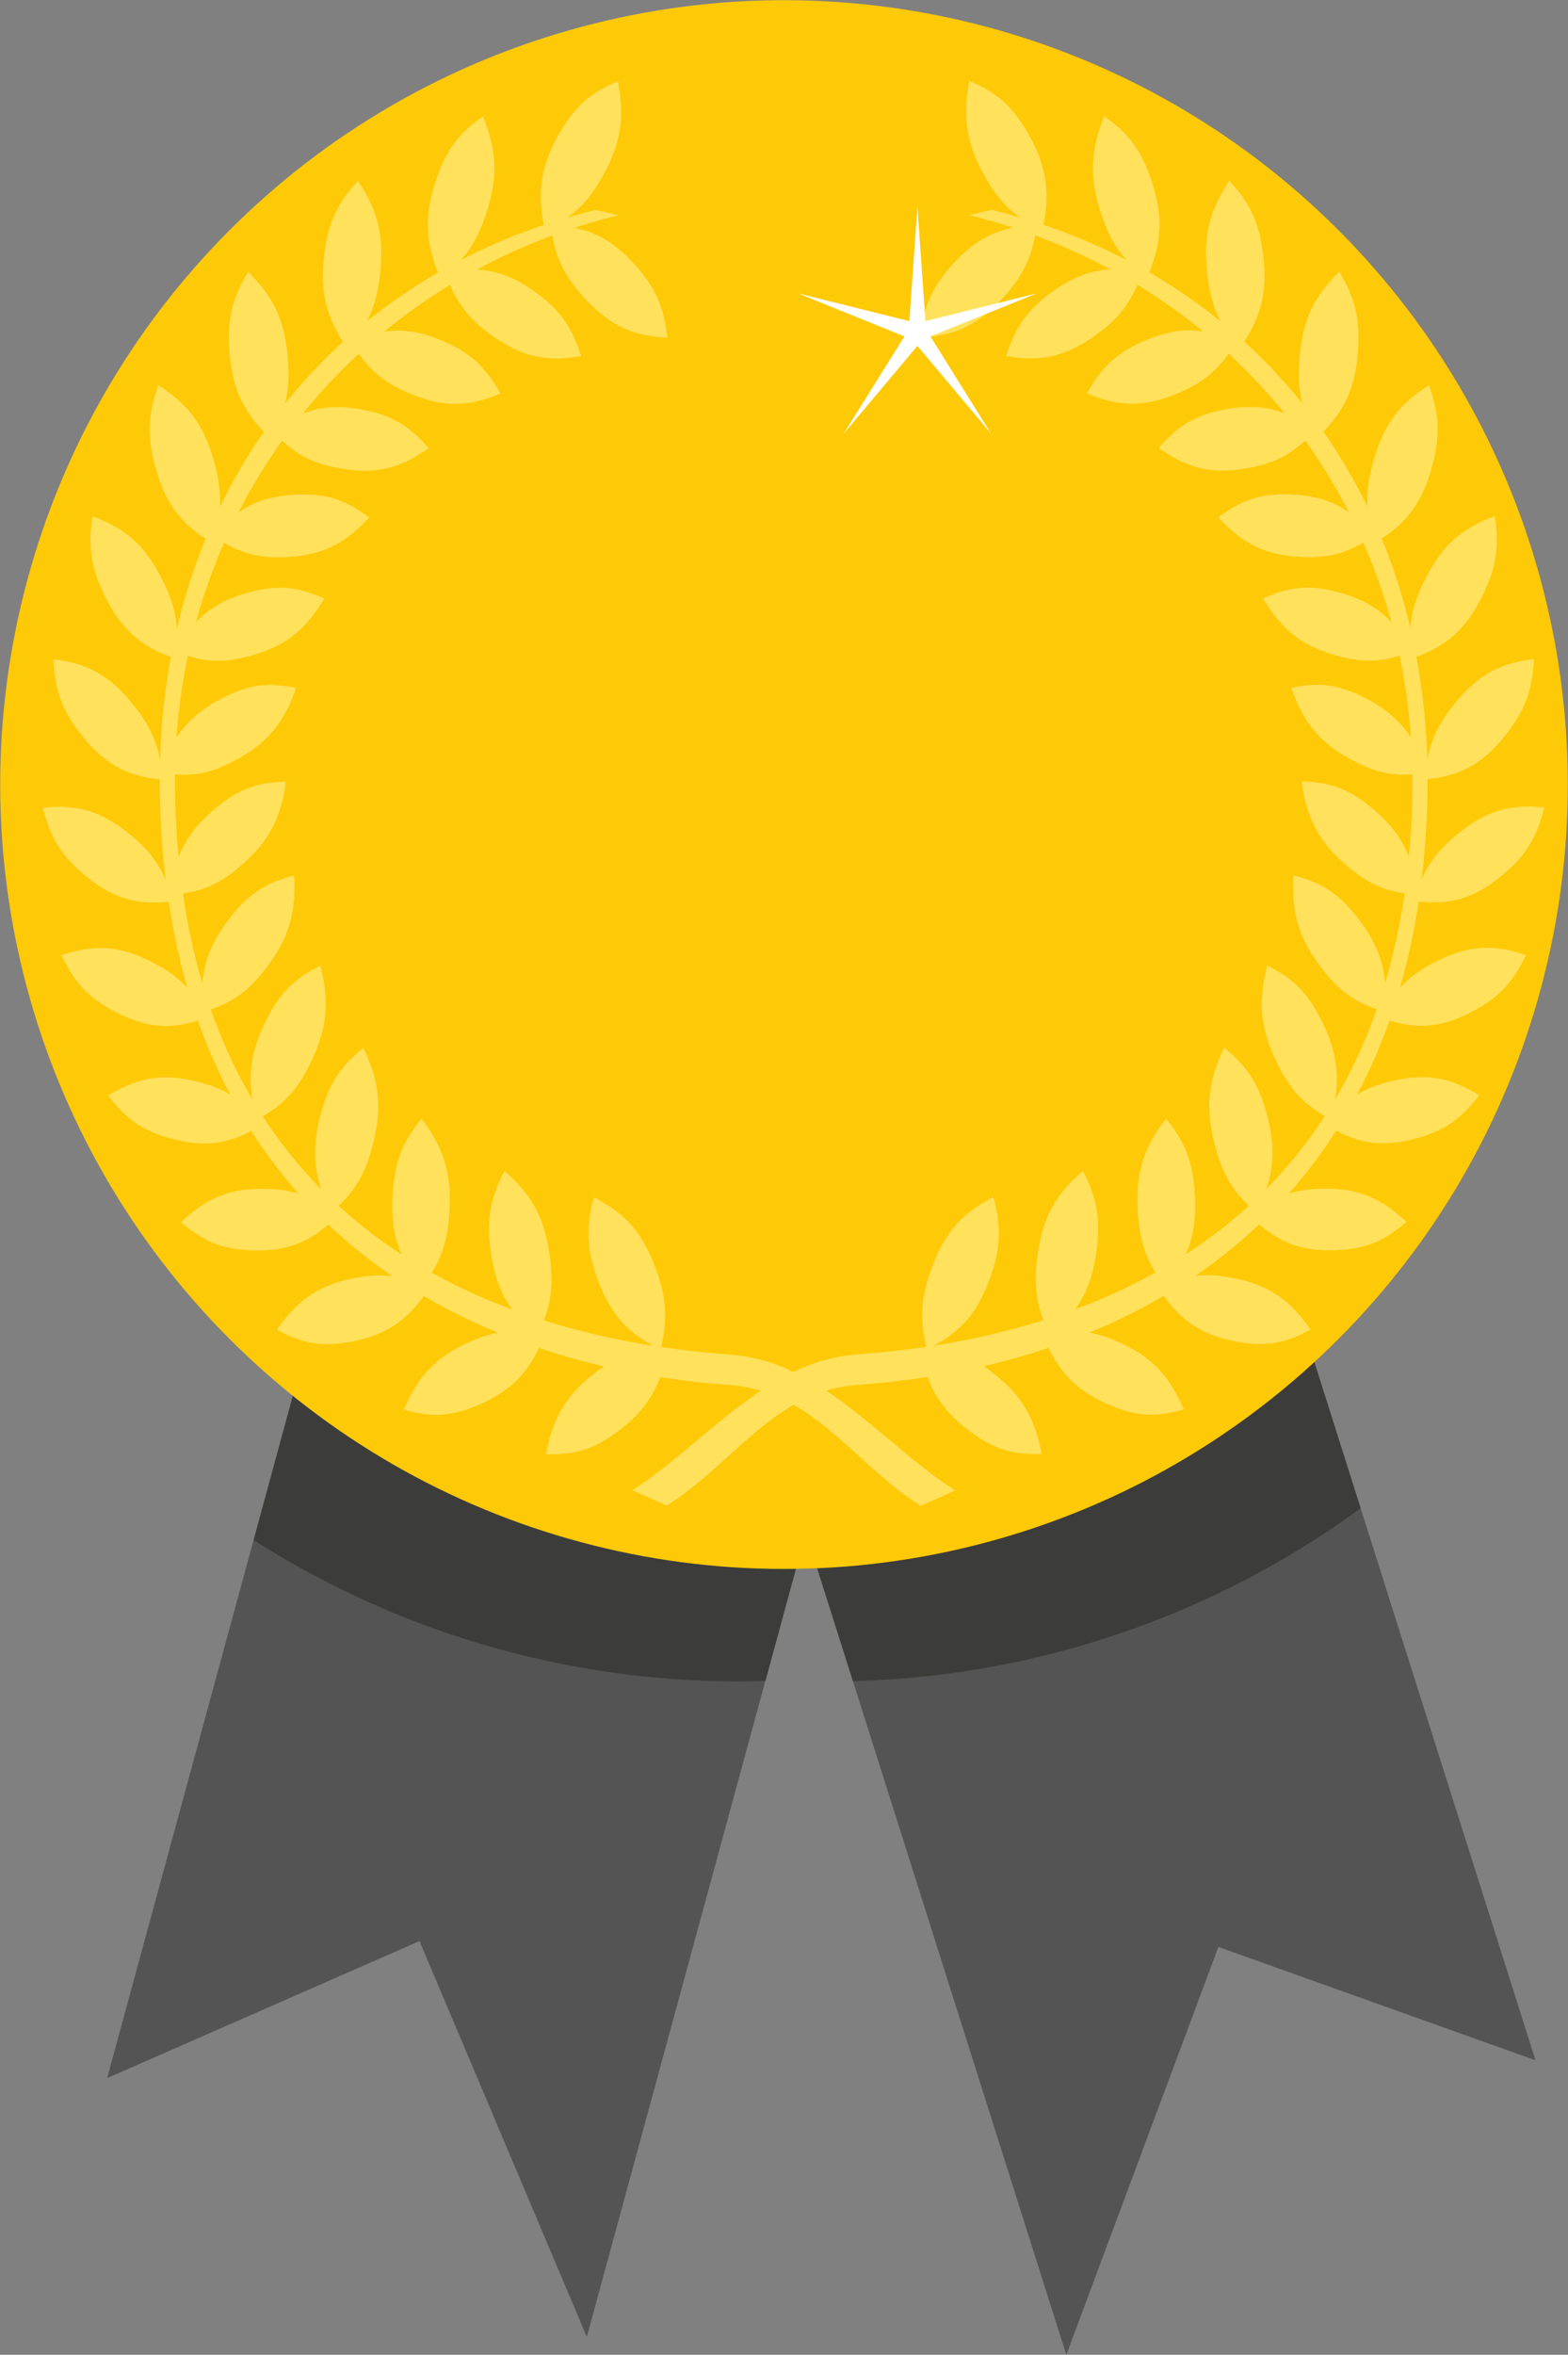 <svg xmlns="http://www.w3.org/2000/svg" viewBox="0 0 778.61 1168.44"><rect x="0" y="0" width="778.61" height="1168.44" fill="#808080" stroke="none"/><defs><style>.cls-1{fill:#555454;}.cls-2{fill:#3c3c3b;}.cls-3{fill:#fec906;}.cls-4{fill:#ffe15c;}.cls-5{fill:#fff;}</style></defs><title>selo2</title><g id="Camada_2" data-name="Camada 2"><g id="Capa_1" data-name="Capa 1"><path class="cls-1" d="M628.6,600c-37.86,127.7-140.08,191.88-232.92,146.3l133.81,422.16L605,966.06l157.47,56.24Z"/><path class="cls-1" d="M272.18,743.53c-47.86-25.8-83.79-76.4-103.22-137.38l-115.76,425,155.11-68,83.08,196.41L404.6,743.91C363.4,765.86,316.55,767.45,272.18,743.53Z"/><path class="cls-2" d="M423.54,834.16a446.55,446.55,0,0,0,252.1-85.77L628.6,600c-37.86,127.7-140.08,191.88-232.92,146.3Z"/><path class="cls-2" d="M272.18,743.53c-47.86-25.8-83.79-76.4-103.22-137.38l-43,158a447.29,447.29,0,0,0,254.12,69.91l24.55-90.15C363.4,765.86,316.55,767.45,272.18,743.53Z"/><circle class="cls-3" cx="389.31" cy="389.3" r="389.2" transform="translate(-161.25 389.31) rotate(-45)"/><path class="cls-4" d="M712.94,477.18c-7.55,3.82-13.1,7.77-17.79,13a332.2,332.2,0,0,0,9.3-42.86c16.38,1.81,28.19-1.94,41.58-13.09,11.59-9.64,17-18.38,20.87-33.57-17.42-1.77-29.23,1.84-43.15,13.21-8.62,7-13.89,13.53-17.8,22.48a415.17,415.17,0,0,0,2.9-45.31c0-1.47,0-2.94,0-4.4,16.82-1.76,27.82-8,38.94-22.14,9.47-12,13.09-21.78,13.9-37.49-17.38,2.14-28.23,8.3-39.64,22.53-7.4,9.22-11.33,17-13.34,27.34a330,330,0,0,0-5.4-51c15.44-5.5,24.72-14.06,32.67-30,6.94-13.87,8.59-24.22,6.33-39.77-16.59,6-26,14.42-34.41,30.87-4.57,8.95-6.94,16.39-7.56,24.77a293.87,293.87,0,0,0-14.23-44.49c13.31-8.67,20.45-19,25-35.85,4.1-15.11,3.7-25.62-1.52-40.32C694.54,200.65,687,211,681.94,229c-2.36,8.42-3.34,15.38-2.92,22.48a271.75,271.75,0,0,0-21.86-37.29c11.07-11.33,16-23,17.15-40.27,1.08-15.7-1.34-25.87-9.3-39.1-12.89,12.69-18.29,24.52-19.72,43.21-.66,8.56-.29,15.46,1.39,22.16a266.67,266.67,0,0,0-28.8-30.64c8.88-13.73,11.49-26.31,9.27-43.71-2-15.58-6.33-25-16.68-36.15-10.15,15.29-13.14,28-10.91,46.66,1.11,9.3,3,16.41,6.51,23.07a273.58,273.58,0,0,0-35.37-24.25c6.43-15.87,6.66-28.95,1-45.82-5-14.81-11.05-23-23.34-31.65-7,17.2-7.4,30.36-1.62,48.07,3.25,10,7,17,12.68,23.23a292.52,292.52,0,0,0-41.24-17.44c3.35-17.2,1.1-30.16-7.81-45.56-7.73-13.37-15.27-20.08-29-25.76-3.47,18.38-1.35,31.36,7.74,47.38,5.25,9.27,10.37,15.38,17.46,20.31q-7-2.06-14.15-3.8L481,106.73q11.24,2.72,22.1,6.27c-11.56,2.18-20.56,7.76-29.95,18.11-10.24,11.29-14.49,20.76-16.31,36.36,17.48-.83,28.7-6.17,41-19.5,9.21-10,13.69-18.45,16.19-31.16a292.36,292.36,0,0,1,37.44,16.9c-10,.41-18.93,3.93-28.84,11-12.19,8.76-18.18,17.06-23,31.92,17.26,3.08,29.27.36,43.9-9.94,10.48-7.37,16.45-14.37,21.26-25.39a288.92,288.92,0,0,1,32.66,23.18c-9.43-1.47-18.46.06-29,4.6-13.63,5.83-21.1,12.63-28.69,26.1,16.29,6.86,28.56,6.87,44.86.05,11.55-4.82,18.72-10.26,25.48-19.76a282.07,282.07,0,0,1,27.83,29.68c-9-3.59-18.15-4.13-29.43-2-14.46,2.67-23.09,7.66-33.13,19.13,14.6,10.35,26.61,13.1,43.88,10.07,12.29-2.16,20.37-5.91,28.88-13.77a280.52,280.52,0,0,1,21.67,35.57c-8.17-5.67-17.12-8.31-28.72-8.78-14.67-.6-24.07,2.34-36.12,11.33,12.28,13.37,23.49,18.73,41,19.63,12.49.63,21.14-1.26,31-7.11a285.64,285.64,0,0,1,14,39.48c-6.85-7.24-15-11.76-26.19-14.77-14.23-3.86-24-3.07-37.52,3,9.42,15.82,19.34,23.57,36.26,28.32,12,3.38,20.78,3.49,31.46.07a296.23,296.23,0,0,1,5.65,40.59c-5.23-8.07-12.21-14-22.11-19.24-13.16-6.95-22.88-8.35-37.29-5.4,6.14,17.57,14.35,27.36,30,35.79,10.88,5.87,19.34,8,30.17,7.13q0,3.34,0,6.72-.2,17.74-1.75,34.21c-3.55-9.08-9.23-16.45-17.9-23.76-11.53-9.74-20.76-13.28-35.44-13.59,2.61,18.54,8.73,29.95,22.39,41.69,9.7,8.32,17.69,12.25,28.79,13.78a315.7,315.7,0,0,1-9.66,44.55c-1.07-11.82-5.29-21.61-13.55-32.23-9.39-12.09-17.73-17.61-32-21.2-1,18.73,2.74,31.26,13.82,45.78,8.38,11,15.83,16.63,27.57,20.63a250.14,250.14,0,0,1-20.73,44.8c2.28-13.53.25-25-6.45-38.66-6.84-13.91-13.93-21.18-27.22-27.86-4.65,18.08-3.38,31.17,4.64,47.85,6.24,13,12.61,20.22,23.91,26.91a227.07,227.07,0,0,1-29,36.13c4-11.79,4-22.92.31-36.77-4-15.14-9.53-23.82-21.23-33.31-8.06,16.65-9.36,29.73-4.74,47.83,3.45,13.5,8,21.9,17,30.56a240.26,240.26,0,0,1-31.26,24.09c3.87-8.86,5.17-18.27,4.44-30-1-15.71-4.69-25.43-14.29-37.33C567.84,569.51,564,582,565,600.76c.68,12.62,3.07,21.36,8.75,30.64a289.75,289.75,0,0,1-39.87,18.27c5.78-7.95,9-17,10.62-29,2.09-15.58.34-25.92-6.75-39.69-13.68,11.68-19.84,23.08-22.48,41.62-1.81,12.72-1.12,21.9,2.82,32.48a376.81,376.81,0,0,1-54.4,12.6c14-7.39,21.95-17,27.87-33.39,5.3-14.67,5.76-25.18,1.75-40.32-15.78,8.1-24.17,17.72-30.64,35.14-5.29,14.27-6,24.51-2.8,39.16l-2.67.38h-.39s0,0,0,.06q-15.37,2.17-31.19,3.31A87.26,87.26,0,0,0,394,680.78a87,87,0,0,0-31.47-8.67q-15.8-1.12-31.18-3.3s0,0,0-.06H331l-2.68-.37c3.24-14.65,2.49-24.9-2.8-39.16-6.47-17.43-14.85-27.05-30.64-35.15-4,15.15-3.55,25.63,1.76,40.32,5.92,16.36,13.89,26,27.86,33.39a378,378,0,0,1-54.39-12.59c3.94-10.58,4.63-19.76,2.81-32.48-2.64-18.54-8.79-29.94-22.48-41.64-7.08,13.79-8.83,24.12-6.74,39.7,1.61,12,4.83,21.05,10.61,29a288,288,0,0,1-39.86-18.28c5.67-9.28,8.07-18,8.74-30.64,1-18.73-2.79-31.24-13.91-45.73-9.6,11.91-13.33,21.62-14.29,37.33-.73,11.74.56,21.16,4.43,30a240,240,0,0,1-31.25-24.1c9-8.66,13.57-17,17-30.56,4.61-18.1,3.31-31.18-4.75-47.83-11.7,9.5-17.22,18.18-21.22,33.32-3.66,13.85-3.67,25,.3,36.77a228.16,228.16,0,0,1-29-36.14c11.3-6.69,17.67-13.94,23.91-26.91,8-16.68,9.3-29.76,4.64-47.85-13.29,6.69-20.37,13.95-27.22,27.87-6.7,13.62-8.73,25.12-6.45,38.65a251.44,251.44,0,0,1-20.73-44.79c11.74-4,19.2-9.67,27.58-20.64,11.08-14.51,14.86-27.05,13.81-45.77-14.29,3.58-22.63,9.1-32,21.19-8.25,10.62-12.48,20.41-13.55,32.24a315.86,315.86,0,0,1-9.65-44.56c11.09-1.52,19.09-5.45,28.78-13.78,13.66-11.73,19.79-23.15,22.39-41.69-14.68.32-23.9,3.86-35.44,13.59-8.67,7.31-14.34,14.68-17.89,23.76Q87.1,408.77,86.89,391c0-2.25,0-4.5,0-6.73,10.83.85,19.28-1.25,30.17-7.12,15.63-8.43,23.83-18.23,30-35.79-14.42-3-24.13-1.56-37.3,5.39C99.84,352,92.86,358,87.63,366a297.34,297.34,0,0,1,5.65-40.59c10.69,3.42,19.47,3.3,31.46-.08,16.93-4.76,26.85-12.5,36.27-28.32-13.53-6.1-23.3-6.9-37.53-3-11.14,3-19.33,7.53-26.19,14.78a284.37,284.37,0,0,1,14-39.48c9.89,5.85,18.55,7.73,31,7.1,17.48-.89,28.69-6.25,41-19.62-12.05-9-21.46-12-36.12-11.34-11.6.48-20.55,3.11-28.73,8.78a281.75,281.75,0,0,1,21.68-35.57c8.5,7.86,16.58,11.62,28.88,13.77,17.27,3,29.27.27,43.87-10.06-10-11.48-18.66-16.46-33.13-19.14-11.28-2.09-20.44-1.55-29.42,2a284,284,0,0,1,27.82-29.68c6.77,9.5,13.93,14.94,25.48,19.76,16.3,6.83,28.58,6.81,44.87-.06-7.59-13.46-15.07-20.25-28.69-26.09-10.59-4.54-19.62-6.07-29-4.6a285.8,285.8,0,0,1,32.66-23.17c4.8,11,10.77,18,21.26,25.39,14.62,10.29,26.64,13,43.89,9.93-4.81-14.86-10.8-23.18-23-31.92-9.9-7.11-18.79-10.62-28.83-11a293.61,293.61,0,0,1,37.43-16.9c2.5,12.72,7,21.19,16.2,31.17,12.31,13.33,23.53,18.66,41,19.49-1.83-15.61-6.08-25.08-16.31-36.35-9.39-10.35-18.39-15.93-29.95-18.12,7.24-2.35,14.61-4.46,22.09-6.27l-11.43-2.63c-4.78,1.16-9.49,2.44-14.15,3.8,7.09-4.92,12.2-11,17.46-20.31,9.09-16,11.2-29,7.73-47.37-13.69,5.67-21.23,12.39-29,25.75-8.9,15.41-11.15,28.36-7.8,45.56a292.56,292.56,0,0,0-41.24,17.45c5.71-6.27,9.42-13.28,12.68-23.24,5.78-17.71,5.34-30.87-1.63-48.07-12.29,8.6-18.36,16.84-23.33,31.65-5.67,16.87-5.43,30,1,45.82a274.34,274.34,0,0,0-35.37,24.26c3.48-6.66,5.41-13.77,6.52-23.08,2.22-18.61-.76-31.38-10.91-46.65-10.35,11.15-14.7,20.57-16.69,36.15-2.22,17.4.4,30,9.28,43.7a266,266,0,0,0-28.81,30.65c1.69-6.7,2.05-13.61,1.4-22.16-1.44-18.7-6.83-30.52-19.73-43.21-7.95,13.22-10.38,23.4-9.3,39.09,1.19,17.31,6.08,28.94,17.15,40.27a273.8,273.8,0,0,0-21.86,37.29c.42-7.1-.56-14.06-2.91-22.48-5-18-12.61-28.32-27.67-37.86C73.4,205.9,73,216.4,77.1,231.51c4.56,16.85,11.71,27.19,25,35.85a294.11,294.11,0,0,0-14.23,44.48c-.63-8.37-3-15.81-7.57-24.75-8.4-16.45-17.82-24.9-34.41-30.87-2.25,15.55-.6,25.9,6.33,39.76,7.95,15.9,17.23,24.46,32.67,30a330,330,0,0,0-5.4,51c-2-10.29-5.93-18.12-13.33-27.33-11.41-14.23-22.26-20.4-39.64-22.54.81,15.71,4.42,25.48,13.9,37.49,11.11,14.1,22.11,20.37,38.93,22.14,0,1.46,0,2.92,0,4.39a415.54,415.54,0,0,0,2.9,45.33c-3.91-9-9.19-15.46-17.8-22.49-13.92-11.36-25.73-15-43.15-13.2C25.17,416,30.6,424.69,42.2,434.33c13.39,11.14,25.2,14.89,41.58,13.08a332.36,332.36,0,0,0,9.3,42.87c-4.69-5.23-10.24-9.18-17.79-13-15.83-8-28.08-8.91-44.77-3.3,6.7,14,13.71,21.34,26.92,28.19,14.48,7.51,26.28,8.82,40.84,4.3a273.37,273.37,0,0,0,16,36.57,60.61,60.61,0,0,0-16.1-6.24c-17-4.33-29.18-2.47-44.42,6.75,9.26,12.2,17.55,17.81,31.8,21.57,15,3.95,26.47,2.87,39.2-4a246.92,246.92,0,0,0,23.41,31.08,60.69,60.69,0,0,0-16.1-2.27c-17.49-.43-29,4.08-42.14,16.51,11.43,9.86,20.62,13.5,35.29,14,15.55.52,26.61-3.14,37.81-12.86a254.88,254.88,0,0,0,31.87,25.7c-6-.83-12-.44-19.37,1-17.19,3.48-27.6,10.47-38,25.54,13.1,7.11,22.79,8.63,37.24,5.85,16-3.09,26.28-9.55,35.66-22.62a293.77,293.77,0,0,0,36.82,18.23,62.92,62.92,0,0,0-14.44,4.75c-16.14,7.25-25,16.4-32.24,33.46,14.19,4,24,3.37,37.56-2.58,14.33-6.28,23-14.39,29.56-28q15.74,5.26,32.22,9.07c-1.43,1-2.88,2-4.38,3.17-14.21,11-20.88,22-24.39,40.38,14.67.51,24.06-2.51,36.05-11.58,10.3-7.78,16.69-15.87,20.6-26.61q17.05,2.64,34.62,3.9a71.71,71.71,0,0,1,15.5,2.84C355.3,705,335.39,725.81,314,739.45l17.11,7.65c23.88-15.17,40.65-37.26,63-50,22.4,12.75,39.2,34.9,63.13,50.12l17.11-7.66c-21.5-13.67-41.46-34.55-64.08-49.5a71.53,71.53,0,0,1,15.7-2.89q17.53-1.26,34.62-3.91c3.91,10.75,10.3,18.84,20.59,26.63,12,9.06,21.38,12.07,36.06,11.57-3.51-18.38-10.19-29.44-24.4-40.38-1.5-1.15-2.95-2.21-4.38-3.18q16.47-3.79,32.22-9.06c6.53,13.63,15.23,21.75,29.56,28,13.59,5.94,23.38,6.62,37.56,2.58-7.27-17.06-16.09-26.22-32.24-33.46A63.47,63.47,0,0,0,541,661.21,292.48,292.48,0,0,0,577.87,643c9.37,13.06,19.68,19.53,35.66,22.61,14.44,2.79,24.14,1.26,37.24-5.85-10.43-15.06-20.83-22.06-38-25.53-7.32-1.48-13.41-1.88-19.36-1.05a254.71,254.71,0,0,0,31.87-25.7c11.19,9.73,22.25,13.39,37.8,12.86,14.67-.5,23.86-4.15,35.29-14-13.11-12.42-24.65-16.93-42.14-16.51a60.67,60.67,0,0,0-16.09,2.27A246.92,246.92,0,0,0,663.52,561c12.72,6.89,24.19,8,39.19,4,14.26-3.75,22.54-9.37,31.81-21.57-15.24-9.21-27.4-11.07-44.43-6.75A61,61,0,0,0,674,542.93a272.25,272.25,0,0,0,16-36.57c14.55,4.52,26.35,3.22,40.83-4.29,13.22-6.86,20.23-14.18,26.93-28.19C741,468.26,728.76,469.16,712.94,477.18Z"/><polygon class="cls-5" points="455.54 102.51 459.53 159.33 514.81 145.57 462 166.93 492.17 215.25 455.54 171.62 418.91 215.25 449.08 166.93 396.27 145.57 451.55 159.33 455.54 102.51"/></g></g></svg>